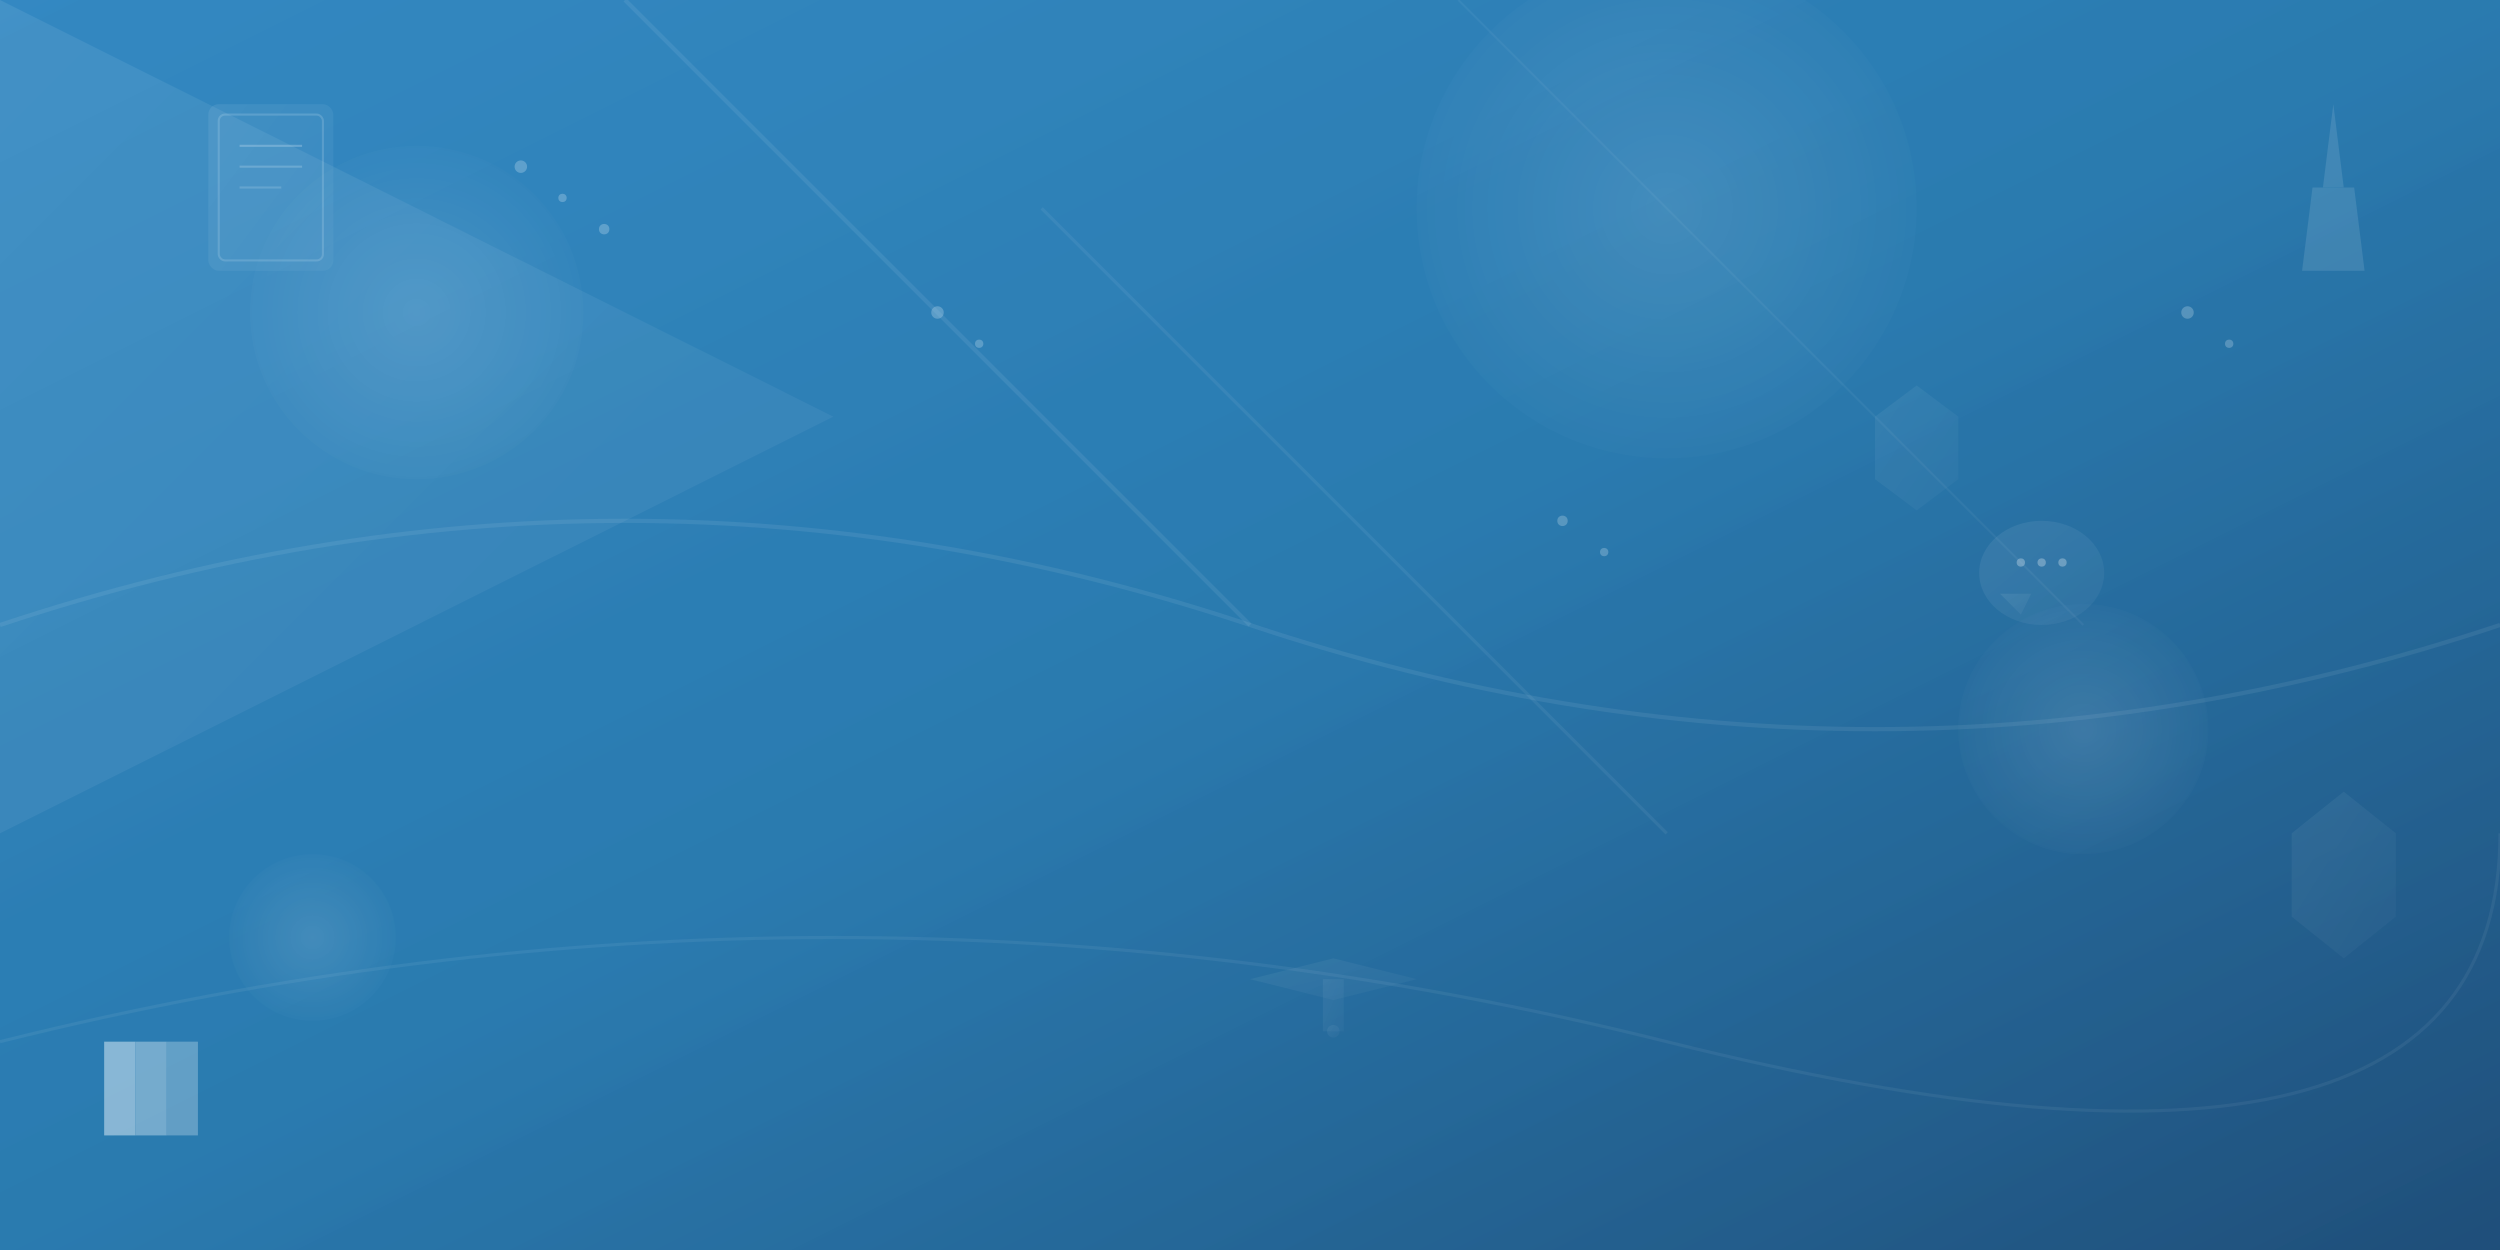 <svg width="1200" height="600" viewBox="0 0 1200 600" fill="none" xmlns="http://www.w3.org/2000/svg">
    <rect x="0" y="0" width="1200" height="600" fill="#333333" stroke="none"/>
    <!-- Background gradient -->
    <defs>
        <linearGradient id="bg-gradient" x1="0%" y1="0%" x2="100%" y2="100%">
            <stop offset="0%" style="stop-color:#3498db;stop-opacity:0.8" />
            <stop offset="50%" style="stop-color:#2980b9;stop-opacity:0.9" />
            <stop offset="100%" style="stop-color:#1f4e79;stop-opacity:1" />
        </linearGradient>
        
        <linearGradient id="shape-gradient-1" x1="0%" y1="0%" x2="100%" y2="100%">
            <stop offset="0%" style="stop-color:#ffffff;stop-opacity:0.1" />
            <stop offset="100%" style="stop-color:#ffffff;stop-opacity:0.05" />
        </linearGradient>
        
        <linearGradient id="shape-gradient-2" x1="0%" y1="0%" x2="100%" y2="100%">
            <stop offset="0%" style="stop-color:#ffffff;stop-opacity:0.08" />
            <stop offset="100%" style="stop-color:#ffffff;stop-opacity:0.03" />
        </linearGradient>
        
        <radialGradient id="circle-gradient" cx="50%" cy="50%" r="50%">
            <stop offset="0%" style="stop-color:#ffffff;stop-opacity:0.15" />
            <stop offset="100%" style="stop-color:#ffffff;stop-opacity:0.02" />
        </radialGradient>
    </defs>
    
    <!-- Main background -->
    <rect width="1200" height="600" fill="url(#bg-gradient)"/>
    
    <!-- Abstract geometric shapes -->
    <!-- Large triangle -->
    <polygon points="0,0 400,200 0,400" fill="url(#shape-gradient-1)"/>
    
    <!-- Floating circles -->
    <circle cx="200" cy="150" r="80" fill="url(#circle-gradient)"/>
    <circle cx="800" cy="100" r="120" fill="url(#circle-gradient)"/>
    <circle cx="1000" cy="350" r="60" fill="url(#circle-gradient)"/>
    <circle cx="150" cy="450" r="40" fill="url(#circle-gradient)"/>
    
    <!-- Diagonal lines -->
    <line x1="300" y1="0" x2="600" y2="300" stroke="#ffffff" stroke-width="2" stroke-opacity="0.1"/>
    <line x1="500" y1="100" x2="800" y2="400" stroke="#ffffff" stroke-width="1.5" stroke-opacity="0.08"/>
    <line x1="700" y1="0" x2="1000" y2="300" stroke="#ffffff" stroke-width="1" stroke-opacity="0.06"/>
    
    <!-- Hexagonal shapes -->
    <polygon points="900,200 920,185 940,200 940,230 920,245 900,230" fill="url(#shape-gradient-2)"/>
    <polygon points="1100,400 1125,380 1150,400 1150,440 1125,460 1100,440" fill="url(#shape-gradient-2)"/>
    
    <!-- Curved paths -->
    <path d="M0,300 Q300,200 600,300 T1200,300" stroke="#ffffff" stroke-width="2" fill="none" stroke-opacity="0.1"/>
    <path d="M0,500 Q400,400 800,500 T1200,400" stroke="#ffffff" stroke-width="1.5" fill="none" stroke-opacity="0.08"/>
    
    <!-- Abstract book/education symbols -->
    <!-- Book shape -->
    <g transform="translate(100, 50)">
        <rect x="0" y="0" width="60" height="80" rx="5" fill="url(#shape-gradient-1)"/>
        <rect x="5" y="5" width="50" height="70" rx="3" fill="none" stroke="#ffffff" stroke-width="1" stroke-opacity="0.2"/>
        <line x1="15" y1="20" x2="45" y2="20" stroke="#ffffff" stroke-width="1" stroke-opacity="0.3"/>
        <line x1="15" y1="30" x2="45" y2="30" stroke="#ffffff" stroke-width="1" stroke-opacity="0.25"/>
        <line x1="15" y1="40" x2="35" y2="40" stroke="#ffffff" stroke-width="1" stroke-opacity="0.2"/>
    </g>
    
    <!-- Speech bubble -->
    <g transform="translate(950, 250)">
        <ellipse cx="30" cy="25" rx="30" ry="25" fill="url(#shape-gradient-1)"/>
        <polygon points="10,35 20,45 25,35" fill="url(#shape-gradient-1)"/>
        <circle cx="20" cy="20" r="2" fill="#ffffff" fill-opacity="0.4"/>
        <circle cx="30" cy="20" r="2" fill="#ffffff" fill-opacity="0.4"/>
        <circle cx="40" cy="20" r="2" fill="#ffffff" fill-opacity="0.4"/>
    </g>
    
    <!-- Academic cap -->
    <g transform="translate(600, 450)">
        <polygon points="0,20 40,10 80,20 40,30" fill="url(#shape-gradient-2)"/>
        <rect x="35" y="20" width="10" height="25" fill="url(#shape-gradient-2)"/>
        <circle cx="40" cy="45" r="3" fill="url(#shape-gradient-2)"/>
    </g>
    
    <!-- Floating dots pattern -->
    <g opacity="0.3">
        <circle cx="250" cy="80" r="3" fill="#ffffff"/>
        <circle cx="270" cy="95" r="2" fill="#ffffff"/>
        <circle cx="290" cy="110" r="2.5" fill="#ffffff"/>
        <circle cx="450" cy="150" r="3" fill="#ffffff"/>
        <circle cx="470" cy="165" r="2" fill="#ffffff"/>
        <circle cx="750" cy="250" r="2.5" fill="#ffffff"/>
        <circle cx="770" cy="265" r="2" fill="#ffffff"/>
        <circle cx="1050" cy="150" r="3" fill="#ffffff"/>
        <circle cx="1070" cy="165" r="2" fill="#ffffff"/>
    </g>
    
    <!-- French flag inspired accent -->
    <g transform="translate(50, 500)" opacity="0.6">
        <rect x="0" y="0" width="15" height="45" fill="#ffffff"/>
        <rect x="15" y="0" width="15" height="45" fill="#ffffff" fill-opacity="0.8"/>
        <rect x="30" y="0" width="15" height="45" fill="#ffffff" fill-opacity="0.6"/>
    </g>
    
    <!-- Eiffel Tower silhouette -->
    <g transform="translate(1100, 50)" opacity="0.15">
        <polygon points="20,0 25,40 15,40" fill="#ffffff"/>
        <polygon points="10,40 30,40 35,80 5,80" fill="#ffffff"/>
        <rect x="18" y="20" width="4" height="3" fill="none" stroke="#ffffff" stroke-width="0.5"/>
        <rect x="16" y="50" width="8" height="3" fill="none" stroke="#ffffff" stroke-width="0.5"/>
    </g>
    
    <!-- Overlay gradient for better text readability -->
    <rect width="1200" height="600" fill="url(#bg-gradient)" opacity="0.3"/>
</svg>
